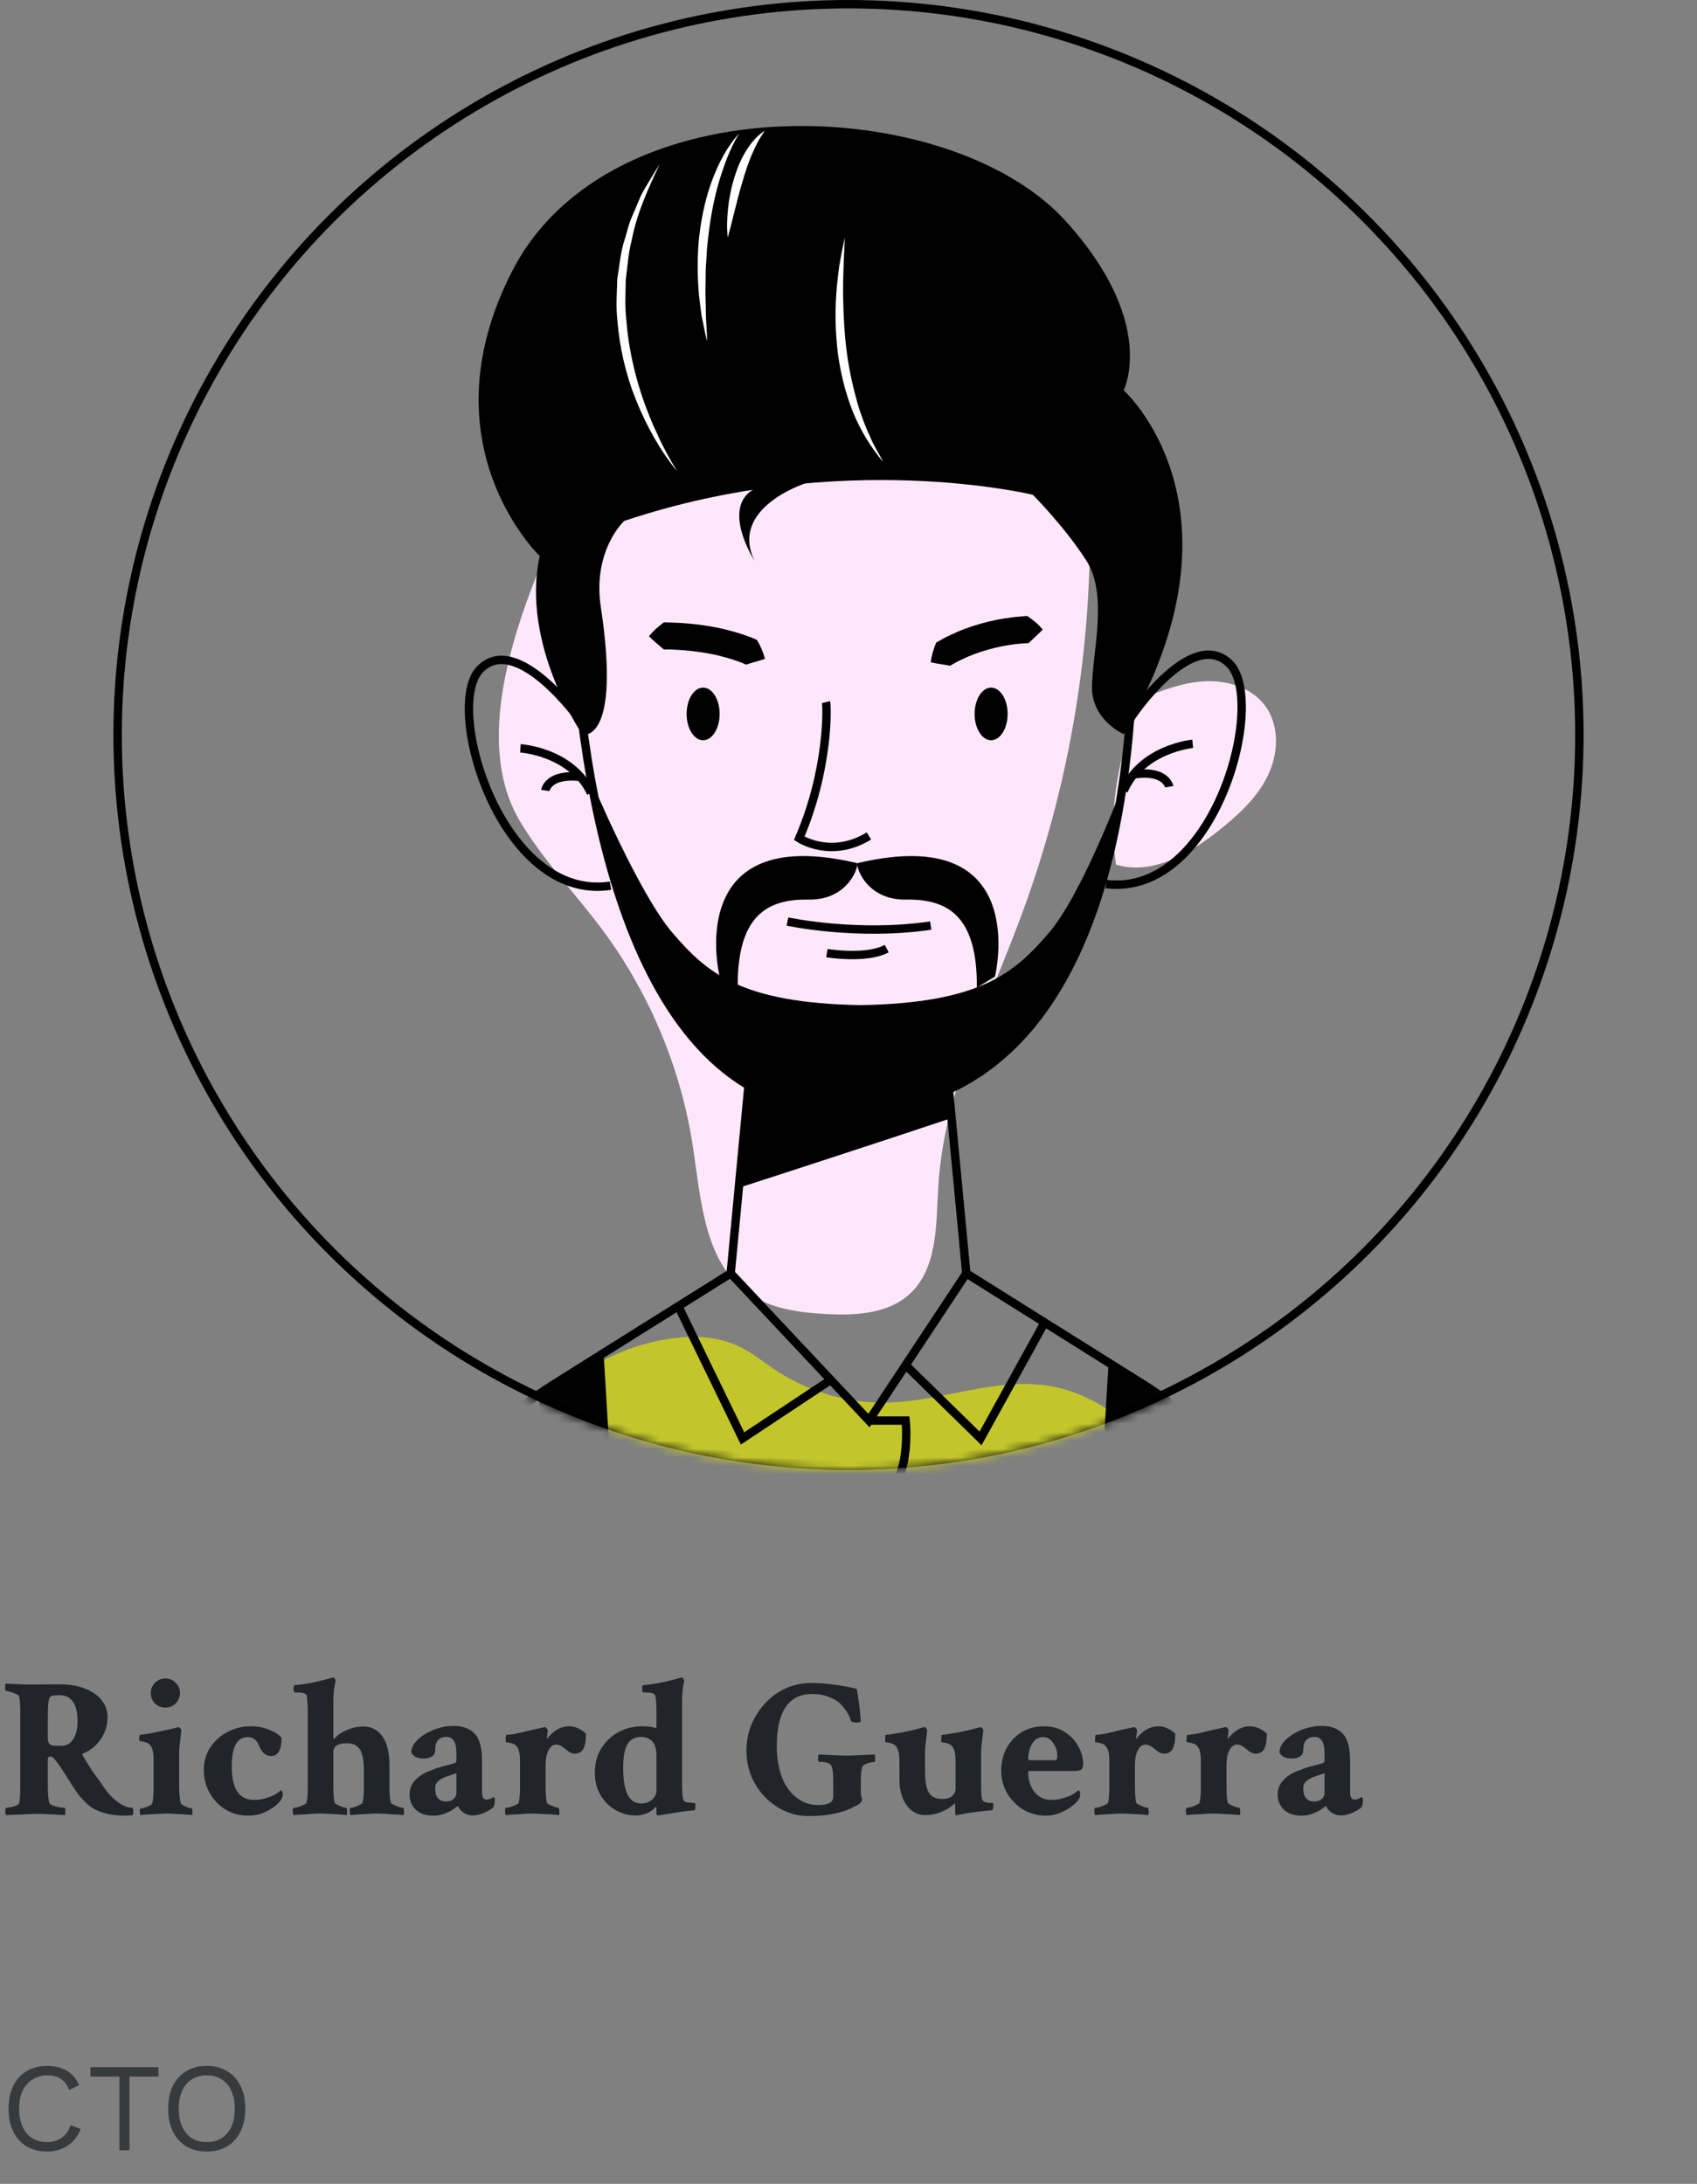 <svg width="202" height="260" viewBox="0 0 202 260" fill="none" xmlns="http://www.w3.org/2000/svg">
<rect x="0" y="0" width="202" height="260" fill="#808080" stroke="none"/>
<circle cx="101" cy="87.5" r="87" stroke="black"/>
<mask id="mask0_6_323" style="mask-type:alpha" maskUnits="userSpaceOnUse" x="13" y="0" width="176" height="175">
<circle cx="101" cy="87.5" r="87.5" fill="#D9D9D9"/>
</mask>
<g mask="url(#mask0_6_323)">
<path d="M61.85 97.697C64.669 102.47 68.602 106.475 71.886 110.941C77.427 118.475 81.102 127.369 82.496 136.616C83.447 142.912 83.844 150.272 89.046 153.943C91.671 155.796 95.017 156.251 98.226 156.435C101.762 156.639 105.672 156.449 108.282 154.054C111.639 150.973 111.413 145.753 111.693 141.205C112.399 129.732 117.845 119.185 121.797 108.389C127.004 94.167 129.702 79.029 129.732 63.883C129.744 57.761 129.109 51.106 124.955 46.607C121.486 42.85 116.231 41.361 111.186 40.524C97.034 38.177 77.296 40.334 70.221 54.677C64.425 66.43 54.827 85.8 61.85 97.697Z" fill="#FFE7FB"/>
<path d="M54.085 185.001C57.578 172.864 66.855 161.526 79.312 159.447C82.113 158.98 85.084 159.009 87.677 160.168C89.424 160.949 90.91 162.2 92.513 163.245C96.421 165.79 101.112 167.112 105.774 166.981C112.152 166.804 118.423 163.996 124.729 164.974C132.873 166.238 138.757 173.448 142.505 180.788C149.197 193.901 151.647 209.137 149.403 223.687C149.142 225.358 78.925 223.351 72.341 223.312C63.82 223.262 56.263 224.003 52.864 215.012C49.62 206.427 51.657 193.438 54.085 185.001Z" fill="#C3C62B"/>
<path d="M135.859 83.924C133.006 89.775 131.941 96.483 132.839 102.931C137.123 104.243 141.577 101.657 145.084 98.868C147.383 97.038 149.628 94.996 150.91 92.352C152.195 89.708 152.33 86.327 150.559 83.982C148.931 81.827 146.025 80.957 143.327 81.112C140.631 81.267 138.072 82.295 135.568 83.308" fill="#FFE7FB"/>
<path d="M101.991 102.752C102.33 102.832 101.161 107.182 96.248 107.1C91.335 107.019 87.732 108.983 87.814 117.582L85.66 116.27C85.66 116.27 81.122 97.831 101.991 102.752Z" fill="black"/>
<path d="M102.101 102.752C101.76 102.832 102.93 107.182 107.843 107.1C112.756 107.019 116.359 108.983 116.277 117.582L118.432 116.27C118.432 116.27 122.969 97.831 102.101 102.752Z" fill="black"/>
<path d="M68.068 66.774C68.068 66.774 67.875 78.975 70.35 92.849C72.578 105.341 76.96 119.182 85.584 126.681C89.58 130.151 94.476 132.263 100.486 132.272C105.264 132.272 109.388 131.352 112.945 129.713C113.749 129.348 114.52 128.942 115.259 128.501C115.505 128.363 115.752 128.212 115.988 128.051C116.48 127.752 116.952 127.43 117.412 127.088C117.605 126.949 117.787 126.81 117.98 126.669C118.248 126.456 118.516 126.253 118.773 126.028C119.201 125.674 119.619 125.309 120.026 124.924C120.476 124.505 120.926 124.067 121.355 123.606C121.698 123.242 122.04 122.856 122.373 122.471C122.405 122.439 122.437 122.396 122.469 122.363C122.769 122.01 123.058 121.645 123.337 121.282C123.38 121.239 123.422 121.185 123.455 121.142C129.282 113.558 132.218 103.187 133.632 93.523C133.643 93.492 133.643 93.48 133.643 93.48C135.71 79.35 134.553 66.774 134.553 66.774" stroke="black" stroke-miterlimit="10"/>
<path d="M89.108 129.08L89.098 129.22L87.941 141.411L86.977 151.598L71.85 161.081L66.032 164.734C65.4 165.13 64.779 165.537 64.168 165.966C53.83 173.111 46.567 183.931 43.889 196.261L38.5 221.041" stroke="black" stroke-miterlimit="10"/>
<path d="M112.945 129.713L113.267 133.109L115.024 151.598L131.961 162.226L135.968 164.734C137.232 165.525 138.464 166.372 139.642 167.283C149.016 174.397 155.594 184.66 158.111 196.261L163.5 221.041" stroke="black" stroke-miterlimit="10"/>
<path d="M69.096 85.781C69.096 85.781 61.562 75.182 57.147 79.671C52.733 84.161 59.687 107.432 72.67 105.448" stroke="black" stroke-miterlimit="10"/>
<path d="M134.571 85.479C134.571 85.479 141.746 74.633 146.308 78.972C150.871 83.31 144.702 106.802 131.659 105.255" stroke="black" stroke-miterlimit="10"/>
<path d="M61.943 89.094C61.943 89.094 68.014 89.454 70.346 94.411" stroke="black" stroke-miterlimit="10"/>
<path d="M64.906 94.108C64.906 94.108 65.212 92.044 69.088 92.5" stroke="black" stroke-miterlimit="10"/>
<path d="M141.971 88.553C141.971 88.553 135.915 89.116 133.751 94.148" stroke="black" stroke-miterlimit="10"/>
<path d="M139.178 93.663C139.178 93.663 138.804 91.61 134.944 92.197" stroke="black" stroke-miterlimit="10"/>
<path d="M133.751 87.404C133.751 87.404 129.984 85.766 129.984 81.835C129.984 77.905 131.949 70.863 129.329 66.768C126.71 62.675 122.942 58.908 122.942 58.908C122.942 58.908 100.179 53.341 74.304 62.019C74.304 62.019 70.498 65.507 71.519 72.276C73.976 88.553 69.342 87.466 69.342 87.466C69.342 87.466 61.943 76.758 64.246 66.196C64.246 66.196 50.361 52.958 60.957 32.296C72.671 9.45 113.059 11.146 126.817 26.284C137.862 38.438 133.751 46.462 133.751 46.462C133.751 46.462 149.475 60.546 133.751 87.404Z" fill="black"/>
<path d="M80.616 56.123C78.547 53.613 76.965 50.714 75.732 47.685C74.5 44.649 73.751 41.409 73.485 38.13C73.305 36.49 73.425 34.84 73.477 33.196C73.757 31.573 73.859 29.916 74.409 28.357C74.658 27.573 74.814 26.764 75.139 26.011L76.096 23.75C76.391 22.986 76.847 22.302 77.259 21.6C77.673 20.898 78.098 20.206 78.528 19.52C77.159 22.462 75.798 25.395 75.208 28.555C74.789 30.099 74.701 31.701 74.488 33.276C74.472 34.869 74.359 36.461 74.552 38.048C74.785 41.223 75.477 44.363 76.5 47.399C77.029 48.912 77.618 50.408 78.322 51.857C78.973 53.333 79.767 54.74 80.616 56.123Z" fill="white"/>
<path d="M87.982 15.891C86.864 17.724 86.157 19.736 85.549 21.749C84.972 23.777 84.584 25.852 84.335 27.945L84.161 29.516L84.068 31.097C83.962 32.152 84.017 33.211 83.97 34.272C83.962 35.332 84.019 36.394 84.022 37.461C84.061 38.527 84.155 39.591 84.17 40.67C83.914 39.627 83.717 38.571 83.5 37.514C83.37 36.447 83.2 35.378 83.134 34.301C82.998 32.147 83.005 29.973 83.271 27.817C83.548 25.667 83.997 23.528 84.757 21.489C85.516 19.462 86.524 17.484 87.982 15.891Z" fill="white"/>
<path d="M86.626 28.281C86.495 27.121 86.541 25.958 86.664 24.806C86.781 23.652 87.013 22.51 87.334 21.388C87.672 20.272 88.081 19.164 88.694 18.15C89.289 17.139 90.051 16.174 91.052 15.561C90.36 16.501 89.875 17.498 89.441 18.523C89.014 19.548 88.67 20.611 88.362 21.688C87.714 23.838 87.248 26.044 86.626 28.281Z" fill="white"/>
<path d="M100.558 28.281C100.473 30.607 100.321 32.906 100.356 35.204C100.394 37.499 100.508 39.787 100.811 42.05C101.115 44.313 101.624 46.535 102.285 48.719C102.664 49.793 103.024 50.882 103.542 51.904C103.944 52.992 104.604 53.933 105.12 54.984C103.615 53.214 102.394 51.181 101.509 49C100.641 46.814 100.085 44.514 99.748 42.192C99.466 39.862 99.377 37.512 99.536 35.182C99.606 34.017 99.736 32.856 99.896 31.704C100.084 30.553 100.308 29.413 100.558 28.281Z" fill="white"/>
<path d="M95.846 57.554C95.846 57.554 86.75 60.464 89.82 66.768C89.82 66.768 82.956 56.159 95.846 57.554Z" fill="black"/>
<path d="M77.251 75.755C77.802 75.048 78.415 74.558 79.037 74.083L80.903 74.158C82.145 74.231 83.385 74.372 84.62 74.583C85.857 74.79 87.086 75.106 88.302 75.493C88.906 75.702 89.511 75.913 90.103 76.183C90.508 76.866 90.845 77.618 91.054 78.443C90.203 78.737 89.52 78.877 88.815 79.129C88.328 78.903 87.811 78.724 87.295 78.545C86.249 78.214 85.175 77.933 84.069 77.75C82.966 77.561 81.845 77.433 80.717 77.367C80.152 77.343 79.588 77.299 79.025 77.329C78.46 76.846 77.885 76.385 77.251 75.755Z" fill="black"/>
<path d="M85.661 84.998C85.661 86.727 84.781 88.129 83.695 88.129C82.609 88.129 81.73 86.727 81.73 84.998C81.73 83.268 82.609 81.865 83.695 81.865C84.781 81.865 85.661 83.268 85.661 84.998Z" fill="black"/>
<path d="M124.118 74.957C123.495 75.59 122.952 76.073 122.425 76.576C121.879 76.569 121.333 76.641 120.788 76.699C119.698 76.832 118.618 77.055 117.567 77.356C116.514 77.649 115.489 78.03 114.515 78.503C114.02 78.726 113.549 78.991 113.084 79.264C112.359 79.103 111.657 79.048 110.783 78.846C110.899 78.006 111.134 77.227 111.444 76.5C111.995 76.176 112.554 75.866 113.133 75.602C114.279 75.046 115.473 74.604 116.69 74.264C117.905 73.917 119.142 73.662 120.392 73.51C121.017 73.427 121.646 73.394 122.277 73.333C122.928 73.784 123.565 74.253 124.118 74.957Z" fill="black"/>
<path d="M116.011 84.998C116.011 86.727 116.891 88.129 117.976 88.129C119.062 88.129 119.942 86.727 119.942 84.998C119.942 83.268 119.062 81.865 117.976 81.865C116.891 81.865 116.011 83.268 116.011 84.998Z" fill="black"/>
<path d="M98.327 83.59C98.45 84.081 98.696 91.51 95.135 99.802C95.135 99.802 98.888 102.307 103.433 99.524" stroke="black" stroke-miterlimit="10"/>
<path d="M93.732 109.714C93.732 109.714 101.999 111.494 110.784 110.192" stroke="black" stroke-miterlimit="10"/>
<path d="M98.429 113.472C98.429 113.472 103.099 114.25 105.552 112.94" stroke="black" stroke-miterlimit="10"/>
<path d="M133.632 93.523C132.218 103.188 129.283 113.558 123.455 121.143C120.659 124.764 117.209 127.753 112.946 129.713C109.389 131.352 105.264 132.273 100.486 132.273C94.476 132.263 89.58 130.151 85.584 126.681C76.96 119.182 72.579 105.341 70.35 92.85C70.35 92.85 76.061 106.487 80.121 111.147C84.17 115.818 88.177 119.417 102.447 119.664C116.717 119.417 120.734 115.818 124.783 111.147C128.704 106.637 133.343 94.284 133.632 93.523Z" fill="black"/>
<path d="M86.974 151.599L103.433 169.123L115.027 151.599" stroke="black" stroke-miterlimit="10"/>
<path d="M80.739 155.51L88.387 171.251L98.889 164.284" stroke="black" stroke-miterlimit="10"/>
<path d="M107.8 162.522L116.719 171.251L124.345 157.443" stroke="black" stroke-miterlimit="10"/>
<path d="M103.433 169.123H107.8C107.8 169.123 108.694 177.147 104.272 178.621L103.433 221.036" stroke="black" stroke-miterlimit="10"/>
<path d="M75.438 221.042H66.922L64.168 165.966C64.779 165.537 65.4 165.13 66.032 164.734L71.85 161.081L75.438 221.042Z" fill="black"/>
<path d="M139.642 167.283L136.963 221.041H128.447L131.96 162.227L135.967 164.734C137.231 165.525 138.463 166.372 139.642 167.283Z" fill="black"/>
<path d="M113.267 133.109C104.396 136.076 92.666 139.89 87.941 141.411L89.098 129.22C92.366 131.159 96.137 132.262 100.486 132.272C105.264 132.272 109.389 131.352 112.945 129.713L113.267 133.109Z" fill="black"/>
</g>
<path d="M14.953 216.164C14.188 216.164 13.484 216.094 12.844 215.953C12.219 215.797 11.719 215.625 11.344 215.438C10.953 215.25 10.57 214.969 10.195 214.594C10.008 214.406 9.836 214.227 9.68 214.055C9.523 213.883 9.352 213.672 9.164 213.422C8.992 213.156 8.766 212.812 8.484 212.391C8.203 211.953 7.836 211.375 7.383 210.656C6.773 209.734 6.367 209.234 6.164 209.156C6.133 209.141 6.047 209.133 5.906 209.133C5.766 209.133 5.695 209.258 5.695 209.508V212.695C5.695 213.523 5.75 214.164 5.859 214.617C5.891 214.742 6.023 214.852 6.258 214.945C6.492 215.039 6.75 215.109 7.031 215.156C7.312 215.203 7.531 215.227 7.688 215.227C7.75 215.227 7.781 215.375 7.781 215.672C7.781 215.828 7.766 215.969 7.734 216.094C6.797 216.047 6.031 216.008 5.438 215.977C4.844 215.945 4.414 215.938 4.148 215.953L0.727 216.094C0.664 216.031 0.633 215.898 0.633 215.695C0.633 215.383 0.664 215.227 0.727 215.227C0.852 215.227 1.031 215.203 1.266 215.156C1.5 215.109 1.719 215.047 1.922 214.969C2.125 214.875 2.242 214.789 2.273 214.711C2.367 214.352 2.414 213.664 2.414 212.648V203.789C2.414 202.914 2.367 202.305 2.273 201.961C2.242 201.867 2.117 201.773 1.898 201.68C1.695 201.57 1.477 201.484 1.242 201.422C1.008 201.344 0.828 201.305 0.703 201.305C0.641 201.305 0.609 201.164 0.609 200.883C0.609 200.633 0.633 200.484 0.68 200.438C1.398 200.469 2.039 200.5 2.602 200.531C3.18 200.547 3.688 200.555 4.125 200.555C4.875 200.539 5.461 200.531 5.883 200.531C6.305 200.531 6.625 200.531 6.844 200.531C7.062 200.531 7.25 200.531 7.406 200.531C8.031 200.531 8.656 200.609 9.281 200.766C9.922 200.922 10.508 201.164 11.039 201.492C11.57 201.805 11.992 202.211 12.305 202.711C12.633 203.195 12.797 203.781 12.797 204.469C12.797 205.156 12.656 205.797 12.375 206.391C12.094 206.984 11.727 207.484 11.273 207.891C10.836 208.297 10.383 208.578 9.914 208.734C9.789 208.781 9.766 208.867 9.844 208.992C10.188 209.57 10.453 210.008 10.641 210.305C10.828 210.602 10.984 210.844 11.109 211.031C11.25 211.203 11.414 211.422 11.602 211.688C11.789 211.938 12.055 212.32 12.398 212.836C12.664 213.211 12.977 213.586 13.336 213.961C13.711 214.32 14.109 214.625 14.531 214.875C14.969 215.109 15.383 215.227 15.773 215.227C15.836 215.289 15.867 215.43 15.867 215.648C15.867 215.836 15.836 215.992 15.773 216.117C15.664 216.133 15.539 216.141 15.398 216.141C15.273 216.156 15.125 216.164 14.953 216.164ZM6.68 207.844H7.312C7.922 207.844 8.391 207.578 8.719 207.047C9.062 206.516 9.234 205.812 9.234 204.938C9.234 202.859 8.508 201.82 7.055 201.82C6.508 201.82 6.148 201.883 5.977 202.008C5.789 202.148 5.695 202.914 5.695 204.305V206.836C5.695 207.273 5.781 207.555 5.953 207.68C6.141 207.789 6.383 207.844 6.68 207.844ZM16.734 216.094C16.672 216.031 16.641 215.883 16.641 215.648C16.641 215.414 16.672 215.297 16.734 215.297C16.859 215.297 17.023 215.266 17.227 215.203C17.43 215.141 17.625 215.062 17.812 214.969C18 214.875 18.102 214.789 18.117 214.711C18.227 214.273 18.281 213.68 18.281 212.93V209.508C18.281 208.633 18.141 208.047 17.859 207.75C17.734 207.594 17.562 207.484 17.344 207.422C17.141 207.359 16.961 207.32 16.805 207.305C16.648 207.273 16.57 207.242 16.57 207.211C16.57 206.758 16.609 206.531 16.688 206.531C16.828 206.531 17.086 206.5 17.461 206.438C17.836 206.375 18.25 206.297 18.703 206.203C19.172 206.109 19.609 206.016 20.016 205.922C20.438 205.828 20.758 205.75 20.977 205.688L21.234 205.617C21.312 205.617 21.391 205.672 21.469 205.781C21.547 205.875 21.586 205.953 21.586 206.016C21.508 206.703 21.445 207.242 21.398 207.633C21.352 208.023 21.328 208.266 21.328 208.359V212.578C21.328 213.469 21.391 214.18 21.516 214.711C21.547 214.773 21.648 214.852 21.82 214.945C22.008 215.039 22.203 215.125 22.406 215.203C22.609 215.266 22.75 215.297 22.828 215.297C22.875 215.297 22.898 215.414 22.898 215.648C22.914 215.883 22.906 216.031 22.875 216.094C22.75 216.078 22.484 216.055 22.078 216.023C21.688 216.008 21.273 215.984 20.836 215.953C20.398 215.922 20.055 215.906 19.805 215.906C19.555 215.906 19.211 215.922 18.773 215.953C18.336 215.984 17.922 216.008 17.531 216.023C17.141 216.055 16.875 216.078 16.734 216.094ZM19.688 203.297C19.203 203.297 18.789 203.133 18.445 202.805C18.117 202.461 17.953 202.047 17.953 201.562C17.953 201.078 18.117 200.672 18.445 200.344C18.789 200 19.203 199.828 19.688 199.828C20.172 199.828 20.578 200 20.906 200.344C21.25 200.672 21.422 201.078 21.422 201.562C21.422 202.047 21.25 202.461 20.906 202.805C20.578 203.133 20.172 203.297 19.688 203.297ZM29.555 216.164C28.555 216.164 27.656 215.922 26.859 215.438C26.062 214.953 25.43 214.297 24.961 213.469C24.492 212.641 24.258 211.719 24.258 210.703C24.258 209.734 24.508 208.859 25.008 208.078C25.508 207.297 26.18 206.68 27.023 206.227C27.883 205.758 28.828 205.523 29.859 205.523C30.656 205.523 31.391 205.664 32.062 205.945C32.734 206.211 33.219 206.531 33.516 206.906C33.516 208.344 33.094 209.062 32.25 209.062C31.641 209.062 31.18 208.672 30.867 207.891C30.727 207.531 30.547 207.266 30.328 207.094C30.125 206.906 29.836 206.812 29.461 206.812C28.211 206.812 27.586 207.984 27.586 210.328C27.586 212.969 28.469 214.289 30.234 214.289C30.766 214.289 31.258 214.211 31.711 214.055C32.023 213.961 32.266 213.875 32.438 213.797C32.609 213.719 32.766 213.633 32.906 213.539C33.062 213.43 33.242 213.297 33.445 213.141C33.586 213.203 33.656 213.352 33.656 213.586C33.656 213.789 33.625 213.945 33.562 214.055C33.469 214.305 33.227 214.602 32.836 214.945C32.445 215.273 31.961 215.562 31.383 215.812C30.82 216.047 30.211 216.164 29.555 216.164ZM34.945 216.094C34.883 216.031 34.852 215.867 34.852 215.602C34.852 215.352 34.883 215.227 34.945 215.227C35.07 215.227 35.25 215.195 35.484 215.133C35.719 215.055 35.938 214.969 36.141 214.875C36.344 214.781 36.453 214.703 36.469 214.641C36.578 214.203 36.633 213.609 36.633 212.859V203.555C36.633 203.195 36.617 202.875 36.586 202.594C36.57 202.312 36.547 202.07 36.516 201.867C36.453 201.617 36.047 201.492 35.297 201.492H35.086C34.992 201.492 34.945 201.336 34.945 201.023C34.945 200.758 34.992 200.625 35.086 200.625C35.992 200.547 36.844 200.414 37.641 200.227C38.453 200.039 39.031 199.891 39.375 199.781L39.609 199.711H39.656C39.719 199.711 39.781 199.758 39.844 199.852C39.906 199.945 39.945 200.031 39.961 200.109C39.773 200.812 39.68 201.602 39.68 202.477V206.836C39.68 206.945 39.711 207 39.773 207C39.789 207 39.828 206.969 39.891 206.906C40.234 206.516 40.719 206.195 41.344 205.945C41.969 205.68 42.617 205.547 43.289 205.547C44.195 205.547 44.93 205.93 45.492 206.695C46.07 207.461 46.359 208.625 46.359 210.188V212.508C46.359 213.539 46.414 214.25 46.523 214.641C46.555 214.703 46.672 214.781 46.875 214.875C47.078 214.969 47.289 215.055 47.508 215.133C47.742 215.195 47.906 215.227 48 215.227C48.031 215.227 48.055 215.289 48.07 215.414C48.086 215.539 48.094 215.672 48.094 215.812C48.094 215.953 48.078 216.047 48.047 216.094C47.953 216.094 47.773 216.078 47.508 216.047C47.242 216.031 46.93 216.016 46.57 216C46.227 215.969 45.898 215.945 45.586 215.93C45.273 215.914 45.023 215.906 44.836 215.906C44.586 215.906 44.234 215.922 43.781 215.953C43.344 215.984 42.922 216.008 42.516 216.023C42.109 216.055 41.844 216.078 41.719 216.094C41.656 216.031 41.625 215.867 41.625 215.602C41.625 215.352 41.656 215.227 41.719 215.227C41.844 215.227 42.008 215.195 42.211 215.133C42.43 215.055 42.633 214.969 42.82 214.875C43.023 214.781 43.133 214.703 43.148 214.641C43.258 214.203 43.312 213.609 43.312 212.859V210.75C43.312 209.594 43.156 208.773 42.844 208.289C42.531 207.789 42.023 207.539 41.32 207.539C40.227 207.539 39.68 207.883 39.68 208.57V212.508C39.68 213.539 39.734 214.25 39.844 214.641C39.875 214.703 39.984 214.781 40.172 214.875C40.359 214.969 40.562 215.055 40.781 215.133C41 215.195 41.148 215.227 41.227 215.227C41.258 215.227 41.281 215.289 41.297 215.414C41.312 215.539 41.32 215.672 41.32 215.812C41.32 215.953 41.305 216.047 41.273 216.094C41.148 216.078 40.883 216.055 40.477 216.023C40.07 216.008 39.641 215.984 39.188 215.953C38.75 215.922 38.406 215.906 38.156 215.906C37.969 215.906 37.711 215.914 37.383 215.93C37.07 215.945 36.742 215.969 36.398 216C36.055 216.016 35.75 216.031 35.484 216.047C35.219 216.078 35.039 216.094 34.945 216.094ZM51.562 216.164C50.703 216.164 50.016 215.93 49.5 215.461C49 214.977 48.75 214.375 48.75 213.656C48.75 213.047 48.938 212.516 49.312 212.062C49.703 211.609 50.188 211.25 50.766 210.984C50.984 210.891 51.188 210.812 51.375 210.75C51.562 210.672 51.734 210.602 51.891 210.539C52.484 210.352 52.961 210.219 53.32 210.141C53.68 210.047 53.945 209.969 54.117 209.906C54.258 209.859 54.328 209.742 54.328 209.555V208.711C54.328 207.43 53.938 206.789 53.156 206.789C52.25 206.789 51.797 207.312 51.797 208.359C51.797 208.703 51.656 208.961 51.375 209.133C51.094 209.289 50.781 209.367 50.438 209.367C49.719 209.367 49.227 209.133 48.961 208.664C48.961 208.258 49.102 207.867 49.383 207.492C49.68 207.117 50.062 206.781 50.531 206.484C51.016 206.172 51.555 205.93 52.148 205.758C52.758 205.57 53.367 205.477 53.977 205.477C55.07 205.477 55.906 205.781 56.484 206.391C57.078 206.984 57.375 208.07 57.375 209.648V213.445C57.375 213.977 57.562 214.242 57.938 214.242C58.219 214.242 58.484 214.141 58.734 213.938C58.844 214 58.898 214.117 58.898 214.289C58.898 214.695 58.844 214.984 58.734 215.156C58.516 215.359 58.156 215.578 57.656 215.812C57.172 216.031 56.711 216.141 56.273 216.141C55.898 216.141 55.539 216.031 55.195 215.812C54.852 215.578 54.625 215.312 54.516 215.016C54.5 215.016 54.414 215.07 54.258 215.18C54.102 215.289 53.984 215.375 53.906 215.438C53.594 215.641 53.234 215.812 52.828 215.953C52.422 216.094 52 216.164 51.562 216.164ZM53.039 214.477C53.445 214.477 53.758 214.383 53.977 214.195C54.211 213.992 54.328 213.75 54.328 213.469V211.102L53.109 211.523C52.781 211.633 52.477 211.797 52.195 212.016C51.93 212.234 51.797 212.523 51.797 212.883C51.797 213.445 51.914 213.852 52.148 214.102C52.398 214.352 52.695 214.477 53.039 214.477ZM60.211 216.094C60.148 216.031 60.117 215.867 60.117 215.602C60.117 215.352 60.148 215.227 60.211 215.227C60.336 215.227 60.516 215.195 60.75 215.133C60.984 215.055 61.203 214.969 61.406 214.875C61.609 214.781 61.719 214.703 61.734 214.641C61.844 214.203 61.898 213.609 61.898 212.859V209.648C61.898 208.773 61.758 208.188 61.477 207.891C61.352 207.734 61.18 207.625 60.961 207.562C60.758 207.5 60.578 207.461 60.422 207.445C60.266 207.414 60.188 207.383 60.188 207.352C60.188 206.805 60.227 206.531 60.305 206.531C60.711 206.531 61.273 206.445 61.992 206.273C62.727 206.086 63.5 205.906 64.312 205.734L64.852 205.617C64.93 205.617 65.008 205.672 65.086 205.781C65.164 205.875 65.203 205.953 65.203 206.016C65.188 206.109 65.164 206.297 65.133 206.578C65.117 206.859 65.102 207.016 65.086 207.047C65.867 206.031 66.75 205.523 67.734 205.523C68.438 205.523 69.109 205.812 69.75 206.391C69.75 207.203 69.648 207.805 69.445 208.195C69.258 208.586 68.906 208.781 68.391 208.781C68.078 208.781 67.719 208.602 67.312 208.242C66.906 207.883 66.547 207.703 66.234 207.703C65.922 207.703 65.672 207.828 65.484 208.078C65.297 208.312 65.156 208.617 65.062 208.992C64.984 209.367 64.945 209.758 64.945 210.164V212.531C64.945 213.547 65 214.25 65.109 214.641C65.141 214.703 65.25 214.781 65.438 214.875C65.625 214.969 65.828 215.055 66.047 215.133C66.266 215.195 66.414 215.227 66.492 215.227C66.523 215.227 66.547 215.289 66.562 215.414C66.578 215.539 66.586 215.672 66.586 215.812C66.586 215.953 66.57 216.047 66.539 216.094C66.414 216.078 66.148 216.055 65.742 216.023C65.336 216.008 64.906 215.984 64.453 215.953C64.016 215.922 63.672 215.906 63.422 215.906C63.234 215.906 62.977 215.914 62.648 215.93C62.336 215.945 62.008 215.969 61.664 216C61.32 216.016 61.016 216.031 60.75 216.047C60.484 216.078 60.305 216.094 60.211 216.094ZM75.68 216.141C74.836 216.141 74.039 215.93 73.289 215.508C72.555 215.086 71.953 214.492 71.484 213.727C71.031 212.961 70.805 212.062 70.805 211.031C70.805 209.984 71.047 209.047 71.531 208.219C72.031 207.391 72.703 206.734 73.547 206.25C74.406 205.766 75.367 205.523 76.43 205.523C77.086 205.523 77.633 205.594 78.07 205.734C78.117 205.734 78.141 205.625 78.141 205.406V203.555C78.141 202.898 78.094 202.336 78 201.867C77.938 201.617 77.531 201.492 76.781 201.492H76.57C76.477 201.492 76.43 201.336 76.43 201.023C76.43 200.758 76.477 200.625 76.57 200.625C77.477 200.547 78.328 200.414 79.125 200.227C79.938 200.039 80.516 199.891 80.859 199.781L81.094 199.711H81.141C81.203 199.711 81.266 199.758 81.328 199.852C81.391 199.945 81.43 200.031 81.445 200.109C81.273 200.844 81.188 201.633 81.188 202.477V212.555C81.188 212.898 81.203 213.273 81.234 213.68C81.266 214.07 81.336 214.32 81.445 214.43C81.57 214.523 81.711 214.578 81.867 214.594C82.023 214.594 82.227 214.609 82.477 214.641L82.711 214.664C82.758 214.68 82.781 214.773 82.781 214.945C82.781 215.336 82.734 215.531 82.641 215.531C82.25 215.547 81.797 215.594 81.281 215.672C80.781 215.75 80.289 215.828 79.805 215.906C79.32 215.984 78.93 216.047 78.633 216.094L78.281 216.141C78.188 216.156 78.141 216.023 78.141 215.742V215.25C78.141 215.125 78.109 215.094 78.047 215.156C77.391 215.812 76.602 216.141 75.68 216.141ZM76.289 214.711C76.82 214.711 77.258 214.562 77.602 214.266C77.961 213.953 78.141 213.578 78.141 213.141V208.875C78.141 208.688 78.125 208.508 78.094 208.336C78.062 208.164 77.992 207.945 77.883 207.68C77.773 207.414 77.578 207.203 77.297 207.047C77.031 206.875 76.695 206.789 76.289 206.789C75.555 206.789 75.016 207.086 74.672 207.68C74.344 208.258 74.18 209.188 74.18 210.469C74.18 213.297 74.883 214.711 76.289 214.711ZM96.305 216.211C95.273 216.211 94.305 216.008 93.398 215.602C92.508 215.195 91.719 214.633 91.031 213.914C90.344 213.195 89.805 212.367 89.414 211.43C89.039 210.492 88.852 209.5 88.852 208.453C88.852 207.344 89.047 206.305 89.438 205.336C89.844 204.367 90.398 203.508 91.102 202.758C91.805 202.008 92.617 201.422 93.539 201C94.477 200.578 95.484 200.367 96.562 200.367C97.422 200.367 98.297 200.43 99.188 200.555C100.078 200.664 100.992 200.828 101.93 201.047C101.977 201.047 102.023 201.227 102.07 201.586C102.133 201.93 102.195 202.344 102.258 202.828C102.32 203.297 102.367 203.734 102.398 204.141C102.445 204.531 102.469 204.781 102.469 204.891C102.469 205.016 102.328 205.078 102.047 205.078C101.75 205.078 101.508 205.039 101.32 204.961C101.242 204.664 101.117 204.359 100.945 204.047C100.773 203.734 100.516 203.383 100.172 202.992C99.828 202.602 99.352 202.289 98.742 202.055C98.133 201.805 97.445 201.68 96.68 201.68C93.867 201.68 92.461 203.758 92.461 207.914C92.461 209.055 92.617 210.141 92.93 211.172C93.133 211.844 93.438 212.461 93.844 213.023C94.266 213.586 94.773 214.039 95.367 214.383C95.977 214.727 96.664 214.898 97.43 214.898C98.133 214.898 98.633 214.773 98.93 214.523C99.102 214.383 99.188 214.148 99.188 213.82V212.18C99.188 211.352 99.133 210.75 99.023 210.375C98.914 209.953 98.398 209.742 97.477 209.742C97.445 209.742 97.414 209.68 97.383 209.555C97.367 209.43 97.367 209.297 97.383 209.156C97.398 209 97.422 208.906 97.453 208.875C98.078 208.906 98.703 208.938 99.328 208.969C99.953 209 100.492 209.016 100.945 209.016C101.18 209.016 102.234 208.969 104.109 208.875C104.156 209.016 104.18 209.172 104.18 209.344C104.18 209.625 104.148 209.766 104.086 209.766C103.727 209.766 103.312 209.883 102.844 210.117C102.594 210.227 102.469 210.844 102.469 211.969V213.328C102.469 213.609 102.492 213.82 102.539 213.961C102.586 214.102 102.609 214.188 102.609 214.219C102.609 214.484 102.445 214.703 102.117 214.875C101.539 215.172 101.094 215.383 100.781 215.508C100.453 215.648 99.875 215.805 99.047 215.977C98.234 216.133 97.32 216.211 96.305 216.211ZM113.836 216.117C113.742 216.117 113.695 215.977 113.695 215.695V214.828C113.695 214.703 113.664 214.672 113.602 214.734C113.273 215.078 112.789 215.391 112.148 215.672C111.523 215.953 110.844 216.094 110.109 216.094C109.5 216.094 108.961 215.906 108.492 215.531C108.039 215.156 107.688 214.656 107.438 214.031C107.188 213.391 107.062 212.688 107.062 211.922V209.648C107.062 208.773 106.922 208.188 106.641 207.891C106.516 207.734 106.344 207.625 106.125 207.562C105.922 207.5 105.742 207.461 105.586 207.445C105.43 207.414 105.352 207.383 105.352 207.352C105.352 206.805 105.391 206.531 105.469 206.531C105.609 206.531 105.867 206.5 106.242 206.438C106.633 206.375 107.055 206.305 107.508 206.227C107.961 206.133 108.391 206.039 108.797 205.945C109.219 205.836 109.539 205.75 109.758 205.688C109.805 205.672 109.844 205.656 109.875 205.641C109.922 205.625 109.969 205.617 110.016 205.617C110.094 205.617 110.172 205.672 110.25 205.781C110.328 205.875 110.367 205.953 110.367 206.016C110.289 206.703 110.227 207.242 110.18 207.633C110.133 208.023 110.109 208.266 110.109 208.359V210.867C110.109 212.086 110.266 212.945 110.578 213.445C110.891 213.93 111.414 214.172 112.148 214.172C112.68 214.172 113.078 214.055 113.344 213.82C113.609 213.57 113.742 213.297 113.742 213V209.648C113.742 208.773 113.602 208.188 113.32 207.891C113.195 207.734 113.023 207.625 112.805 207.562C112.602 207.5 112.422 207.461 112.266 207.445C112.109 207.414 112.031 207.383 112.031 207.352C112.031 206.805 112.07 206.531 112.148 206.531C112.289 206.531 112.547 206.5 112.922 206.438C113.312 206.375 113.734 206.305 114.188 206.227C114.641 206.133 115.07 206.039 115.477 205.945C115.898 205.836 116.219 205.75 116.438 205.688L116.695 205.617C116.773 205.617 116.852 205.672 116.93 205.781C117.008 205.875 117.047 205.953 117.047 206.016C116.969 206.703 116.906 207.242 116.859 207.633C116.812 208.023 116.789 208.258 116.789 208.336V212.93C116.789 213.758 116.867 214.25 117.023 214.406C117.102 214.484 117.227 214.547 117.398 214.594C117.57 214.625 117.742 214.641 117.914 214.641H118.148C118.211 214.656 118.242 214.719 118.242 214.828C118.242 215.281 118.195 215.508 118.102 215.508C117.133 215.602 116.32 215.695 115.664 215.789C115.023 215.883 114.523 215.969 114.164 216.047L113.836 216.117ZM124.453 216.164C123.5 216.164 122.617 215.922 121.805 215.438C121.008 214.953 120.367 214.305 119.883 213.492C119.414 212.68 119.18 211.789 119.18 210.82C119.18 209.82 119.391 208.922 119.812 208.125C120.25 207.328 120.852 206.695 121.617 206.227C122.383 205.758 123.266 205.523 124.266 205.523C125.25 205.523 126.086 205.758 126.773 206.227C127.477 206.68 128.008 207.25 128.367 207.938C128.742 208.609 128.93 209.289 128.93 209.977C128.93 210.336 128.852 210.57 128.695 210.68C128.555 210.789 128.266 210.844 127.828 210.844H122.531C122.438 210.844 122.391 210.898 122.391 211.008C122.391 211.57 122.492 212.102 122.695 212.602C122.914 213.102 123.227 213.508 123.633 213.82C124.055 214.133 124.562 214.289 125.156 214.289C125.688 214.289 126.18 214.211 126.633 214.055C126.945 213.961 127.188 213.875 127.359 213.797C127.531 213.719 127.688 213.633 127.828 213.539C127.984 213.43 128.164 213.297 128.367 213.141C128.508 213.203 128.578 213.352 128.578 213.586C128.578 213.789 128.547 213.945 128.484 214.055C128.391 214.305 128.141 214.594 127.734 214.922C127.344 215.25 126.859 215.539 126.281 215.789C125.719 216.039 125.109 216.164 124.453 216.164ZM122.555 209.555H125.531C125.75 209.555 125.859 209.406 125.859 209.109C125.859 208.516 125.695 207.984 125.367 207.516C125.055 207.047 124.648 206.812 124.148 206.812C123.695 206.812 123.336 206.977 123.07 207.305C122.82 207.617 122.641 207.969 122.531 208.359C122.438 208.75 122.391 209.07 122.391 209.32C122.391 209.477 122.445 209.555 122.555 209.555ZM130.359 216.094C130.297 216.031 130.266 215.867 130.266 215.602C130.266 215.352 130.297 215.227 130.359 215.227C130.484 215.227 130.664 215.195 130.898 215.133C131.133 215.055 131.352 214.969 131.555 214.875C131.758 214.781 131.867 214.703 131.883 214.641C131.992 214.203 132.047 213.609 132.047 212.859V209.648C132.047 208.773 131.906 208.188 131.625 207.891C131.5 207.734 131.328 207.625 131.109 207.562C130.906 207.5 130.727 207.461 130.57 207.445C130.414 207.414 130.336 207.383 130.336 207.352C130.336 206.805 130.375 206.531 130.453 206.531C130.859 206.531 131.422 206.445 132.141 206.273C132.875 206.086 133.648 205.906 134.461 205.734L135 205.617C135.078 205.617 135.156 205.672 135.234 205.781C135.312 205.875 135.352 205.953 135.352 206.016C135.336 206.109 135.312 206.297 135.281 206.578C135.266 206.859 135.25 207.016 135.234 207.047C136.016 206.031 136.898 205.523 137.883 205.523C138.586 205.523 139.258 205.812 139.898 206.391C139.898 207.203 139.797 207.805 139.594 208.195C139.406 208.586 139.055 208.781 138.539 208.781C138.227 208.781 137.867 208.602 137.461 208.242C137.055 207.883 136.695 207.703 136.383 207.703C136.07 207.703 135.82 207.828 135.633 208.078C135.445 208.312 135.305 208.617 135.211 208.992C135.133 209.367 135.094 209.758 135.094 210.164V212.531C135.094 213.547 135.148 214.25 135.258 214.641C135.289 214.703 135.398 214.781 135.586 214.875C135.773 214.969 135.977 215.055 136.195 215.133C136.414 215.195 136.562 215.227 136.641 215.227C136.672 215.227 136.695 215.289 136.711 215.414C136.727 215.539 136.734 215.672 136.734 215.812C136.734 215.953 136.719 216.047 136.688 216.094C136.562 216.078 136.297 216.055 135.891 216.023C135.484 216.008 135.055 215.984 134.602 215.953C134.164 215.922 133.82 215.906 133.57 215.906C133.383 215.906 133.125 215.914 132.797 215.93C132.484 215.945 132.156 215.969 131.812 216C131.469 216.016 131.164 216.031 130.898 216.047C130.633 216.078 130.453 216.094 130.359 216.094ZM141.258 216.094C141.195 216.031 141.164 215.867 141.164 215.602C141.164 215.352 141.195 215.227 141.258 215.227C141.383 215.227 141.562 215.195 141.797 215.133C142.031 215.055 142.25 214.969 142.453 214.875C142.656 214.781 142.766 214.703 142.781 214.641C142.891 214.203 142.945 213.609 142.945 212.859V209.648C142.945 208.773 142.805 208.188 142.523 207.891C142.398 207.734 142.227 207.625 142.008 207.562C141.805 207.5 141.625 207.461 141.469 207.445C141.312 207.414 141.234 207.383 141.234 207.352C141.234 206.805 141.273 206.531 141.352 206.531C141.758 206.531 142.32 206.445 143.039 206.273C143.773 206.086 144.547 205.906 145.359 205.734L145.898 205.617C145.977 205.617 146.055 205.672 146.133 205.781C146.211 205.875 146.25 205.953 146.25 206.016C146.234 206.109 146.211 206.297 146.18 206.578C146.164 206.859 146.148 207.016 146.133 207.047C146.914 206.031 147.797 205.523 148.781 205.523C149.484 205.523 150.156 205.812 150.797 206.391C150.797 207.203 150.695 207.805 150.492 208.195C150.305 208.586 149.953 208.781 149.438 208.781C149.125 208.781 148.766 208.602 148.359 208.242C147.953 207.883 147.594 207.703 147.281 207.703C146.969 207.703 146.719 207.828 146.531 208.078C146.344 208.312 146.203 208.617 146.109 208.992C146.031 209.367 145.992 209.758 145.992 210.164V212.531C145.992 213.547 146.047 214.25 146.156 214.641C146.188 214.703 146.297 214.781 146.484 214.875C146.672 214.969 146.875 215.055 147.094 215.133C147.312 215.195 147.461 215.227 147.539 215.227C147.57 215.227 147.594 215.289 147.609 215.414C147.625 215.539 147.633 215.672 147.633 215.812C147.633 215.953 147.617 216.047 147.586 216.094C147.461 216.078 147.195 216.055 146.789 216.023C146.383 216.008 145.953 215.984 145.5 215.953C145.062 215.922 144.719 215.906 144.469 215.906C144.281 215.906 144.023 215.914 143.695 215.93C143.383 215.945 143.055 215.969 142.711 216C142.367 216.016 142.062 216.031 141.797 216.047C141.531 216.078 141.352 216.094 141.258 216.094ZM154.898 216.164C154.039 216.164 153.352 215.93 152.836 215.461C152.336 214.977 152.086 214.375 152.086 213.656C152.086 213.047 152.273 212.516 152.648 212.062C153.039 211.609 153.523 211.25 154.102 210.984C154.32 210.891 154.523 210.812 154.711 210.75C154.898 210.672 155.07 210.602 155.227 210.539C155.82 210.352 156.297 210.219 156.656 210.141C157.016 210.047 157.281 209.969 157.453 209.906C157.594 209.859 157.664 209.742 157.664 209.555V208.711C157.664 207.43 157.273 206.789 156.492 206.789C155.586 206.789 155.133 207.312 155.133 208.359C155.133 208.703 154.992 208.961 154.711 209.133C154.43 209.289 154.117 209.367 153.773 209.367C153.055 209.367 152.562 209.133 152.297 208.664C152.297 208.258 152.438 207.867 152.719 207.492C153.016 207.117 153.398 206.781 153.867 206.484C154.352 206.172 154.891 205.93 155.484 205.758C156.094 205.57 156.703 205.477 157.312 205.477C158.406 205.477 159.242 205.781 159.82 206.391C160.414 206.984 160.711 208.07 160.711 209.648V213.445C160.711 213.977 160.898 214.242 161.273 214.242C161.555 214.242 161.82 214.141 162.07 213.938C162.18 214 162.234 214.117 162.234 214.289C162.234 214.695 162.18 214.984 162.07 215.156C161.852 215.359 161.492 215.578 160.992 215.812C160.508 216.031 160.047 216.141 159.609 216.141C159.234 216.141 158.875 216.031 158.531 215.812C158.188 215.578 157.961 215.312 157.852 215.016C157.836 215.016 157.75 215.07 157.594 215.18C157.438 215.289 157.32 215.375 157.242 215.438C156.93 215.641 156.57 215.812 156.164 215.953C155.758 216.094 155.336 216.164 154.898 216.164ZM156.375 214.477C156.781 214.477 157.094 214.383 157.312 214.195C157.547 213.992 157.664 213.75 157.664 213.469V211.102L156.445 211.523C156.117 211.633 155.812 211.797 155.531 212.016C155.266 212.234 155.133 212.523 155.133 212.883C155.133 213.445 155.25 213.852 155.484 214.102C155.734 214.352 156.031 214.477 156.375 214.477Z" fill="#212529"/>
<path d="M9.6 253.465C9.39 254.025 9.09 254.51 8.7 254.92C8.31 255.32 7.85 255.625 7.32 255.835C6.8 256.045 6.23 256.15 5.61 256.15C4.67 256.15 3.855 255.945 3.165 255.535C2.485 255.115 1.955 254.525 1.575 253.765C1.205 253.005 1.02 252.1 1.02 251.05C1.02 250 1.205 249.095 1.575 248.335C1.955 247.575 2.485 246.99 3.165 246.58C3.855 246.16 4.66 245.95 5.58 245.95C6.22 245.95 6.79 246.04 7.29 246.22C7.79 246.39 8.215 246.65 8.565 247C8.925 247.34 9.21 247.76 9.42 248.26L8.235 248.815C8.015 248.245 7.695 247.815 7.275 247.525C6.865 247.225 6.33 247.075 5.67 247.075C5 247.075 4.41 247.235 3.9 247.555C3.39 247.865 2.99 248.315 2.7 248.905C2.42 249.495 2.28 250.21 2.28 251.05C2.28 251.88 2.415 252.595 2.685 253.195C2.955 253.785 3.34 254.24 3.84 254.56C4.34 254.87 4.93 255.025 5.61 255.025C6.27 255.025 6.845 254.86 7.335 254.53C7.825 254.19 8.18 253.685 8.4 253.015L9.6 253.465ZM18.863 246.1V247.225H15.413V256H14.213V247.225H10.763V246.1H18.863ZM24.609 245.95C25.549 245.95 26.359 246.16 27.039 246.58C27.729 246.99 28.259 247.575 28.629 248.335C29.009 249.095 29.199 250 29.199 251.05C29.199 252.1 29.009 253.005 28.629 253.765C28.259 254.525 27.729 255.115 27.039 255.535C26.359 255.945 25.549 256.15 24.609 256.15C23.669 256.15 22.854 255.945 22.164 255.535C21.484 255.115 20.954 254.525 20.574 253.765C20.204 253.005 20.019 252.1 20.019 251.05C20.019 250 20.204 249.095 20.574 248.335C20.954 247.575 21.484 246.99 22.164 246.58C22.854 246.16 23.669 245.95 24.609 245.95ZM24.609 247.075C23.929 247.075 23.339 247.235 22.839 247.555C22.339 247.865 21.954 248.32 21.684 248.92C21.414 249.51 21.279 250.22 21.279 251.05C21.279 251.88 21.414 252.595 21.684 253.195C21.954 253.785 22.339 254.24 22.839 254.56C23.339 254.87 23.929 255.025 24.609 255.025C25.299 255.025 25.889 254.87 26.379 254.56C26.879 254.24 27.264 253.785 27.534 253.195C27.804 252.595 27.939 251.88 27.939 251.05C27.939 250.22 27.804 249.51 27.534 248.92C27.264 248.32 26.879 247.865 26.379 247.555C25.889 247.235 25.299 247.075 24.609 247.075Z" fill="#212529" fill-opacity="0.75"/>
</svg>
